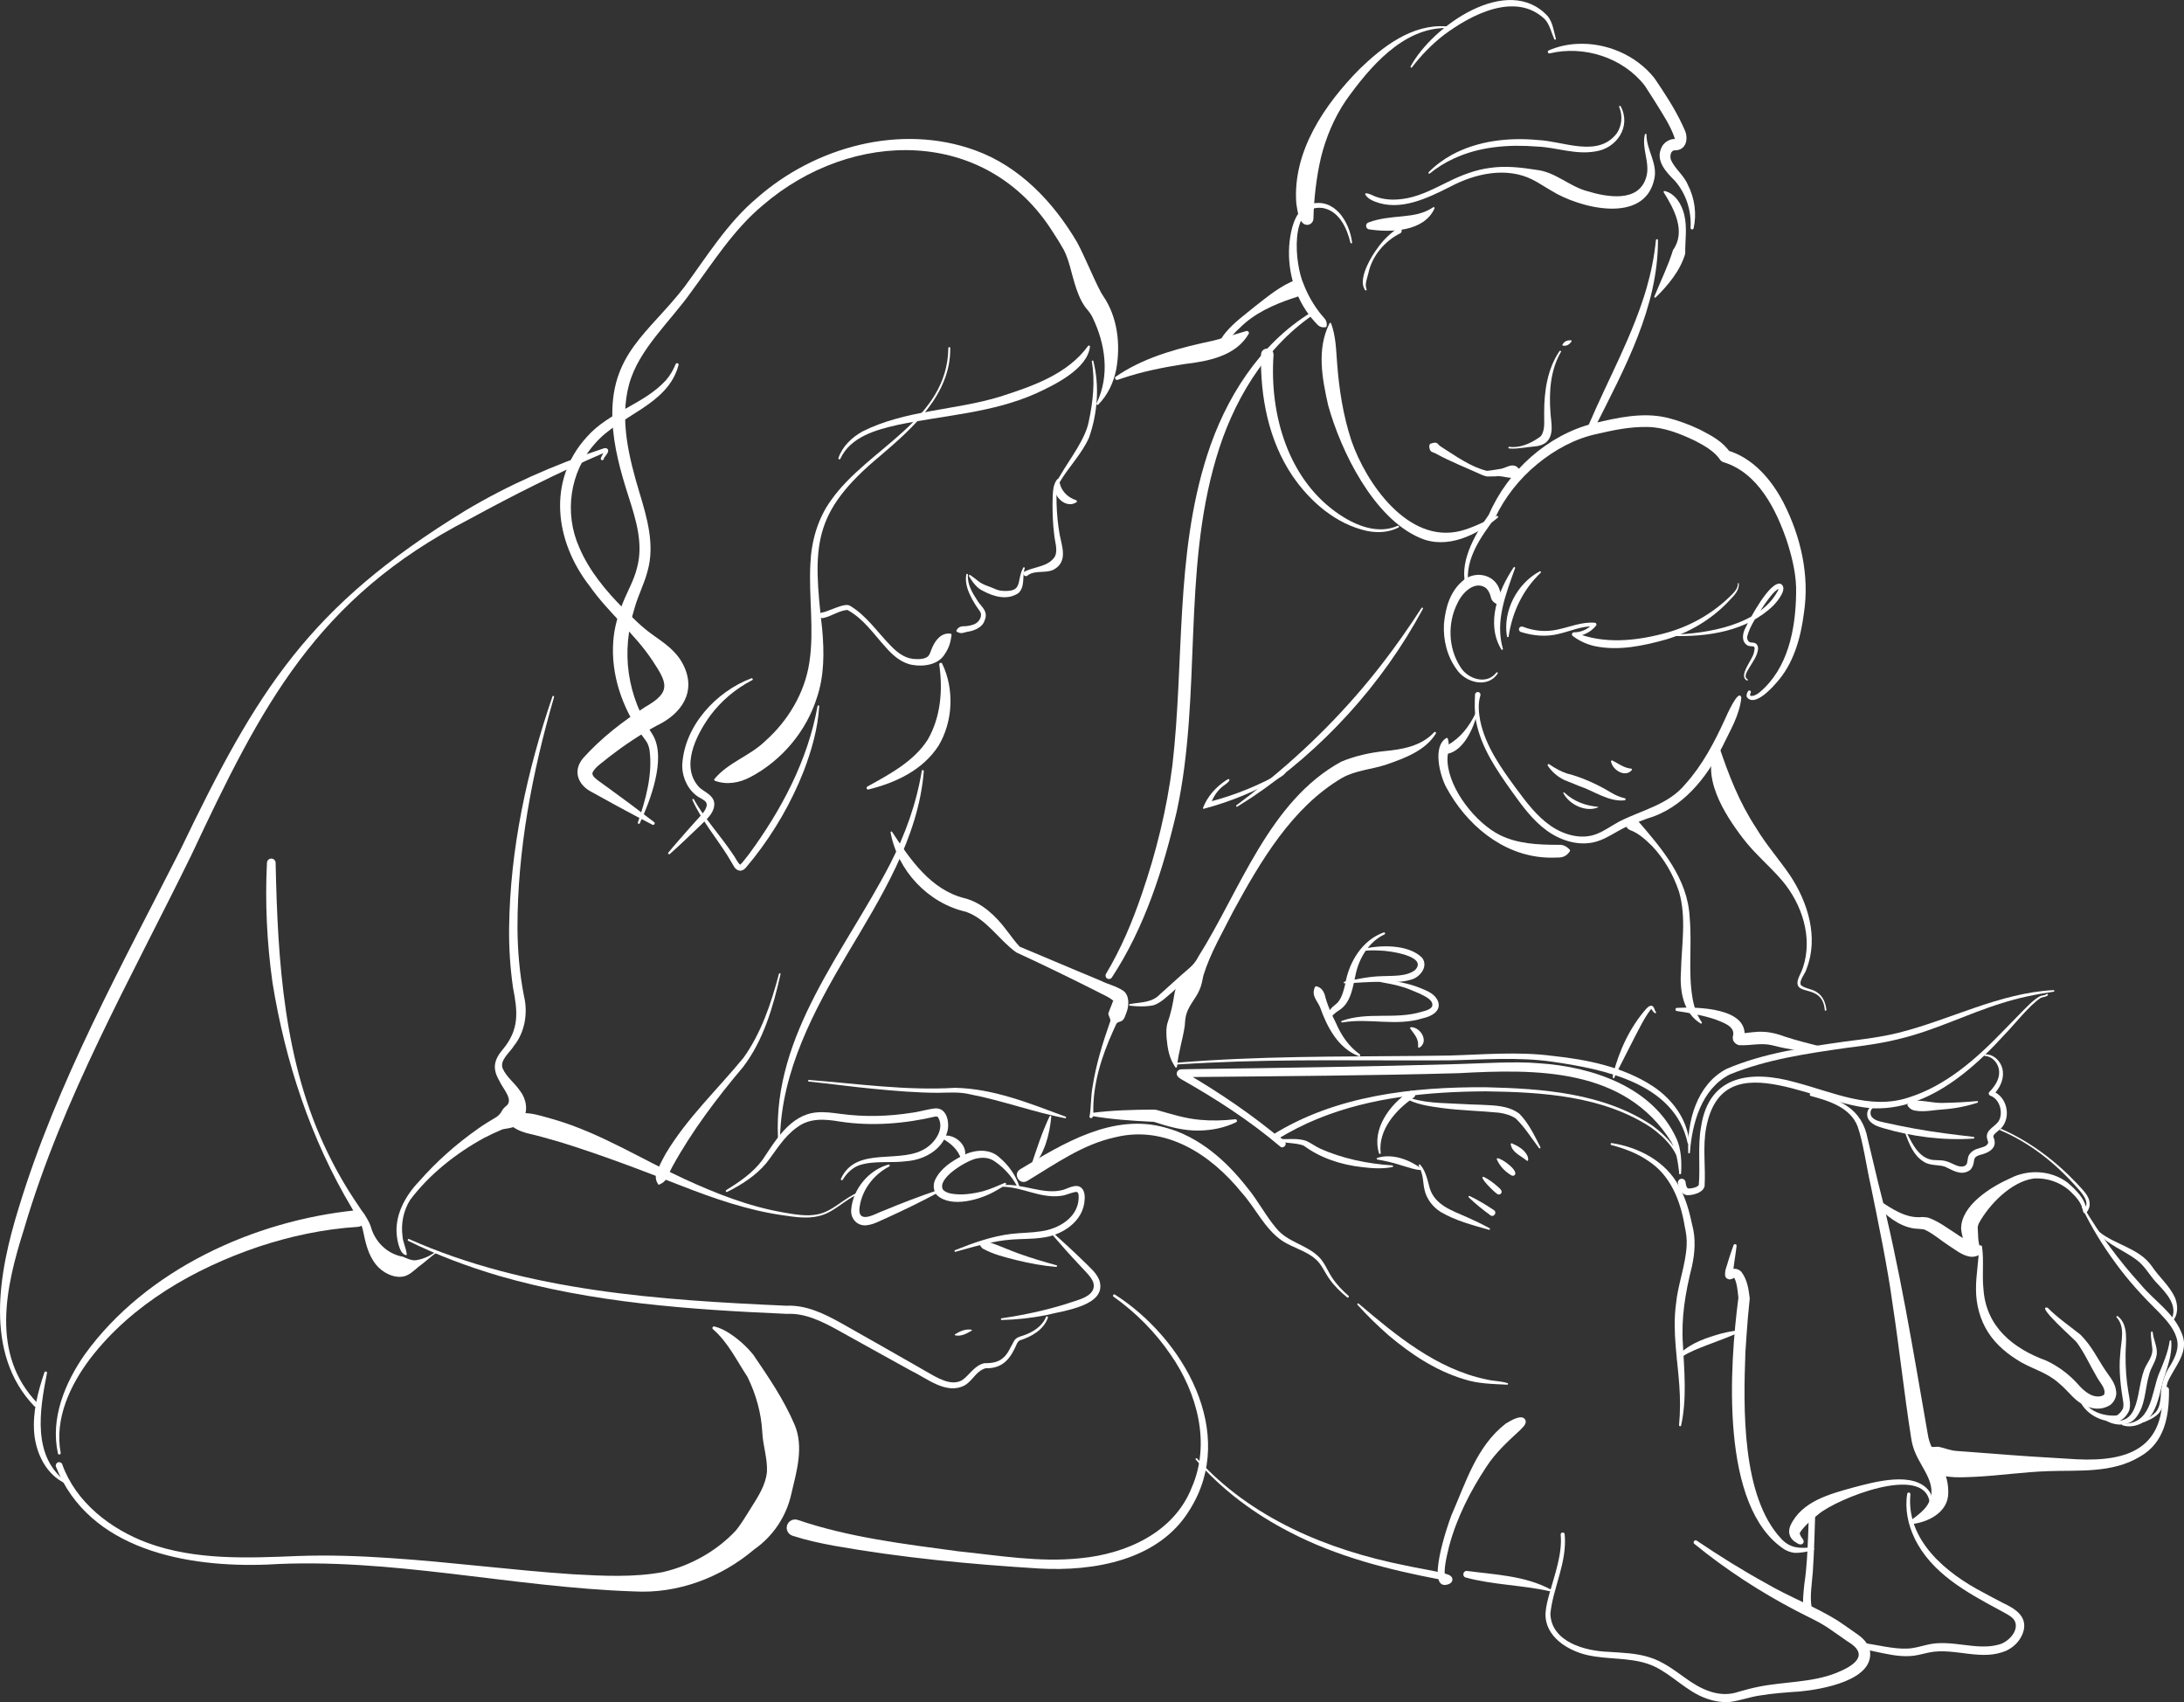 <?xml version="1.0" encoding="UTF-8"?>
<svg id="_レイヤー_2" data-name="レイヤー 2" xmlns="http://www.w3.org/2000/svg" viewBox="0 0 523.75 408.14">
  <rect x="0" y="0" width="523.75" height="408.14" fill="#333333" stroke="none"/>
  <defs>
    <style>
      .cls-1 {
        fill: #fff;
      }
    </style>
  </defs>
  <g id="_レイヤー_4" data-name="レイヤー 4">
    <g>
      <path class="cls-1" d="m261.39,83.11c-.59,5.35-8.45,9.16-12.84,11.18-10.51,4.74-22.2,5.27-33.26,7.59-5.23,1.18-11.32,2.85-13.76,8.11-.06.13-.2.18-.33.13-.12-.05-.17-.19-.13-.31.95-2.79,3.25-4.96,5.77-6.36,10.28-5.17,22.16-5.02,32.98-8.34,7.72-2.48,16.15-5.34,21.1-12.14.12-.23.51-.11.47.15h0Z"/>
      <path class="cls-1" d="m262.95,96.74c3.29-6.77,2.1-14.37-.97-20.68-.48-1-1.1-1.64-1.74-2.45-1.26-1.76-1.99-3.87-2.56-5.76-.82-2.68-1.29-5.39-2.53-7.87-.82-1.45-1.69-2.88-2.61-4.26-15.95-25.36-48.28-24.85-69.59-6.52-7.01,5.83-11.86,13.59-17.25,20.87-5.06,7.15-12.54,13.69-14.84,22.1-2.31,8.46,0,17.71,2.52,26.05,1.78,5.89,3.68,12.4,1.94,18.62-.76,3.03-2.23,5.77-3.07,8.72-3.42,10.9-1.91,21.23,4.36,30.77,3.2,5.62-.69,15.71-3.19,21.08-.06.12-.21.17-.33.11-.11-.06-.16-.19-.12-.31,1.9-5.53,3.6-11.61,2.78-17.46-.14-.67-.35-1.31-.65-1.82l-.26-.38c-.13-.19-.87-1.18-1.03-1.42-4.59-6.44-7.34-14.38-6.74-22.37.22-3.22,1.13-6.33,2.31-9.25,1.13-2.82,2.67-5.41,3.38-8.34,1.58-5.78-.25-11.55-2.04-17.15-1.88-5.87-3.59-11.94-3.85-18.19-.67-15.97,8.65-20.92,17.23-31.99,5.43-7.37,10.31-15.38,17.41-21.35,13.94-12.3,34.5-17.94,52.34-11.45,10.69,3.85,18.84,12.49,24.48,22.1,1.98,3.74,3.79,8.37,5.62,11.82.23.39.38.7.62,1.03,3.47,5.08,4.18,11.66,3.12,17.57-.63,3.18-2.09,6.24-4.32,8.46-.19.21-.53-.06-.4-.29h0Z"/>
      <path class="cls-1" d="m227.88,83.47c.13,11.11-9.01,19.19-16.79,25.83-16.46,13.66-16.18,21.59-13.91,41.64.48,5.42.51,11.09-1.28,16.36-2.55,8.07-8.45,15.09-15.96,19.03-2.6,1.38-5.59,1.94-8.49.89-.18-.07-.24-.31-.11-.45,3.34-4,8.47-5.48,12.16-9.07,5.49-4.88,9.53-11.6,10.61-18.97,1.17-7.77-.2-15.73.23-23.58.23-5.37,1.77-10.84,4.97-15.22,8.79-12.52,27.91-19.15,28.11-36.46,0-.13.09-.24.22-.24.13,0,.24.1.24.23h0Z"/>
      <path class="cls-1" d="m225.95,159.14c2.94,6.07,2.61,13.87-.89,19.69-3.79,5.86-10.33,8.88-16.79,10.47-.41.1-.64-.5-.26-.7,5.39-2.98,11.25-6.1,14.53-11.34,3.07-5.41,3.58-11.75,2.71-17.9-.08-.41.54-.61.71-.23h0Z"/>
      <path class="cls-1" d="m245.75,136.29c-.65,1.74.15,4.35-1.5,5.91-2.65,1.8-5.88.9-8.49-.5-1.55-.7-2.53-2.16-3.39-3.54-.06-.1-.03-.22.07-.28.07-.04.16-.04.22,0,.66.44,1.28.94,1.88,1.41,1.2.99,2.6,1.26,3.99,1.89.67.33,1.27.44,1.99.5,4.9.28,3.16-2.3,4.86-5.57.11-.21.45-.05.36.17h0Z"/>
      <path class="cls-1" d="m262.2,86.57c1.51,6,1.01,12.55-1.04,18.36-1.78,4-4.93,7.07-7.1,10.8-.1.23-.54.88-.56,1.11-.21,1.3-.14,2.67-.12,4.02.08,2.42.31,4.85.72,7.22.56,2.96,2.06,6.55-1.38,8.49-1.97,1.01-4.61.04-6.33,1.45-.69.52-1.42-.61-.62-1.01,2.51-1.2,5.78-1.12,7.27-3.68.64-1.56-.05-3.33-.22-5.05-.32-2.47-.41-4.94-.41-7.4.03-1.39,0-2.81.29-4.22.38-1.06,1.17-1.89,1.69-2.88,2.11-3.63,5.94-8.54,6.71-12.72,1-4.67,1.56-9.64.73-14.38-.02-.11.04-.21.15-.24.1-.02.2.04.23.13h0Z"/>
      <path class="cls-1" d="m228.2,152.25c-.3,2.01-.6,3.02-1.61,4.55-1.51,2.6-5.05,3.11-7.78,2.63-2.62-.43-4.77-2.34-6.39-4.22-2.9-3.17-5.28-6.77-9.03-8.86,0,0-.13-.07-.13-.07-.04-.02-.01,0-.03-.01-.03,0-.08-.01-.15-.01-2.03.21-3.73,1.57-5.78,1.95-.87.11-1.06-1.24-.17-1.35.26-.01.67-.13,1.08-.28,1.16-.42,2.3-.92,3.5-1.28.63-.17,1.59-.44,2.24.02,3.77,2.28,6.35,6.08,9.29,9.13,1.63,1.74,3.41,3.29,5.78,3.55,1.22.09,3.21.17,3.84-1.04.28-.49.43-1.14.77-1.85.77-1.69,2.15-3.44,4.32-3.17.16.02.26.17.23.32h0Z"/>
      <path class="cls-1" d="m232.12,137.8c-.2,2.33,1.11,4.43,2.34,6.32.6,1,1.82,1.86,1.94,3.22.04.49-.09.95-.26,1.4-.56,1.79-2.63,2.55-4.28,2.77-.77.19-1.4.54-2.33,0-.14-.06-.23-.22-.15-.37.56-1.06,1.49-.98,2.28-1,.75-.09,1.47-.23,2.08-.51,1.08-.48,2-1.98,1.25-3.06-.87-1.18-1.82-2.65-2.44-4.08-.67-1.45-1.13-3.12-.82-4.74.04-.24.42-.19.39.06h0Z"/>
      <path class="cls-1" d="m166.38,191.65c2.59,4.63,6.22,8.51,9.23,12.96.62.78,1.22,2.18,1.89,2.74.55-.46,1.5-1.8,2.09-2.51,7.77-10.55,14.15-22.55,16.47-35.55.02-.11.12-.18.23-.17.1.02.17.11.17.21-.33,5.36-1.82,10.58-3.72,15.57-2.94,7.48-7.01,14.51-11.98,20.84-.64.81-1.26,1.56-1.93,2.35-.32.37-.86.75-1.44.67-.71-.09-1.06-.54-1.29-.85-.58-.92-.97-1.72-1.54-2.6-2.8-4.47-6.32-8.62-8.51-13.48-.1-.22.23-.4.35-.18h0Z"/>
      <path class="cls-1" d="m221.54,184.92c-1.26,15.98-10.36,30.42-18.38,43.88-7.99,13.52-15.72,27.98-16.1,44.01,0,.14-.12.25-.25.24-.13,0-.23-.11-.24-.23-1.21-24.79,16.1-44.8,26.87-65.61,3.61-7.02,6.33-14.51,7.61-22.35.02-.14.15-.23.28-.2.13.02.22.14.21.27h0Z"/>
      <path class="cls-1" d="m8.26,337.22c-12.24-12.71-8.51-32.27-3.8-47.5,9.17-30.19,24.64-58.02,38.79-85.93,18.54-38.58,30.79-58.35,68.27-81.31,10.31-6.17,21.39-11.03,32.79-14.81,0,0-.04.02-.04.02.14-.06.28-.11.44-.16.18-.03.3-.13.72-.04.11.04.27.14.34.28.23.41-.06.81-.24,1.12-.25.38-.58.76-.82,1.14,0-.06,0-.13-.05-.19-.11-.13-.18-.12-.25-.12,0,0-.02,0-.03,0,.16-.06.34.03.4.19.06.16-.03.34-.19.4-.16.06-.46.04-.52-.24,0,0,0-.05,0-.05,0-.04,0-.07,0-.11l.03-.1c.22-.57.62-1.1.8-1.66.01-.04.02-.09,0-.05,0,0,0,.06.04.14.04.08.13.14.18.16.14.03-.01.03-.09.08-.1.04-.21.1-.32.16-10.98,4.74-21.63,10.1-32.08,15.8-36.87,18.98-49.95,44.86-66.77,80.65-14.45,29.51-30.85,58.1-40.12,89.68-4.41,13.88-8.05,30.02,3.25,41.69.21.2.21.53,0,.74-.2.21-.53.21-.74,0h0Z"/>
      <path class="cls-1" d="m11.27,329.22c-1.77,8.95-3.65,20.17,4.81,26.22.2.12.02.45-.19.35-4.73-2.01-7.29-7.3-7.69-12.22-.41-4.98.89-9.86,2.45-14.5.12-.36.7-.23.62.16h0Z"/>
      <path class="cls-1" d="m132.87,167.14c-5.23,17.99-8.81,36.69-8.77,55.46.04,5.43.51,10.88,1.55,16.2.99,4.05.25,8.65-2.38,11.94-1.08,1.73-3.44,3.43-2.74,5.42.96,2.16,2.75,3.32,4.23,5.47,1.34,1.69,2.05,4.73.6,6.7-.67,1.05-1.58,1.77-2.58,2.02-1.1.32-1.88.25-2.6.58-1.41.61-2.8,1.24-4.16,1.96-6.66,3.65-13.05,8.69-17.66,14.82-1.61,2.56-2.23,5.67-1.84,8.65.09,1.47.84,2.85,1.01,4.26,0,0,.01.19.01.19,0,.08-.06.16-.14.16-.62-.13-.91-.53-1.16-.88-.62-1.09-.89-2.35-1.05-3.57-.67-4.96,1.97-9.75,5.24-13.17,4.2-4.79,8.98-9.05,14.22-12.72,1.31-.93,2.69-1.78,4.08-2.6.69-.35,1.34-1.06,1.58-1.58.32-.59.64-.89.9-1.12,2.24-1.47-.64-4.26-1.49-6.23-1.69-2.89-1.27-4.96.83-7.44,4.03-4.82,3.62-9.04,2.48-14.82-.68-4.72-.99-9.5-.94-14.26.21-18.94,4.3-37.75,10.4-55.6.04-.1.15-.16.25-.12.1.04.16.15.12.25h0Z"/>
      <path class="cls-1" d="m104.77,300.29c-1.51,1.03-2.84,2.33-4.35,3.42-1.1.89-2.27,2.13-3.79,2.39-2.37.39-4.95-1.04-6.36-2.75-2.03-2.45-2.62-5.44-3.24-8.38-.37-1.91-1.76-3.56-2.66-5.31-9.87-16.54-15.95-35.05-19.02-54.03-1.34-9.53-1.81-19.18-1.33-28.77.03-.57.52-1.01,1.09-.99.55.03.98.48.99,1.02.5,23.61,1.95,48.02,12.51,69.57,2.08,4.28,4.45,8.4,7.14,12.33,1.07,1.73,2.46,3.27,3.15,5.26,1.03,3.83,4.09,6.68,7.74,7.29.86.38,2.09.99,3.15.83,1.75-.26,3.42-1.06,4.84-2.11.13-.12.31.13.15.22h0Z"/>
      <path class="cls-1" d="m13.89,348.5c-1.85-8.4,1.69-16.94,6.45-23.75,14.69-20.32,40.59-32.12,65.15-34.56,1.1-.09,2.07.73,2.16,1.83.09,1.12-.75,2.1-1.87,2.16-8.07.5-16.11,2.22-23.85,4.78-15.35,5.22-30.24,13.74-40.26,26.75-4.85,6.41-8.64,14.46-7.12,22.66.03.18-.08.35-.27.39-.18.03-.35-.08-.39-.26h0Z"/>
      <path class="cls-1" d="m98.09,297.1c28.27,12.59,60.36,14.64,90.51,15.99,4.76-.22,9.12,1.94,13.11,4.16,3.86,2.18,13.77,7.78,17.49,9.93,0,0,2.9,1.67,2.9,1.67,2.51,1.42,5.93,3.64,8.61,2.1,1.74-1.16,3.03-3.64,5.41-4.09,1.6.03,3.24-.19,4.42-1.25,1.19-.97,1.73-2.49,2.61-4.01.45-.88,1.38-1.11,2.3-1.39,2.24-.77,4.47-2.15,5.39-4.42.05-.13.2-.19.32-.14.12.05.18.19.14.32-1.03,2.92-3.96,4.55-6.74,5.43-.23.07-.44.37-.64.67-1.51,3.54-3.29,6.15-7.66,6.01,0,0,.17-.02.17-.02-.95.25-1.74.84-2.46,1.62-.73.76-1.42,1.74-2.52,2.44-4.43,2.48-9.19-1.66-13.05-3.5-3.72-2.03-13.74-7.61-17.57-9.74-3.74-2.05-7.79-4.06-12.09-3.84-23.22-1.02-46.69-2.62-69.13-9.13-7.44-2.21-14.75-4.92-21.69-8.37-.12-.06-.17-.21-.11-.33.06-.12.2-.17.32-.12h0Z"/>
      <path class="cls-1" d="m240.2,316.1c5.24-.77,10.4-1.86,15.44-3.43,2.46-.93,7.5-1.69,6.54-5.18-.5-1.36-1.89-2.6-3.07-3.9-2.42-2.57-4.78-5.21-7.09-7.91-.08-.08-.07-.22.01-.29.08-.07.19-.06.26,0,2.65,2.35,5.26,4.77,7.8,7.25,1.32,1.34,2.78,2.46,3.54,4.32,2.03,6.2-8.74,7.32-12.79,8.39-3.51.68-7.06,1.09-10.62,1.16-.24,0-.28-.36-.03-.4h0Z"/>
      <path class="cls-1" d="m235.06,297.86c1.1-.54,1.78-.13,2.53.12,2.25.77,4.4,1.77,6.64,2.57,3,1.09,6.05,1.98,9.13,2.84.11.03.17.14.14.24-.03.09-.12.15-.21.15-3.22-.26-6.4-.86-9.54-1.63-2.74-.69-5.55-1.37-8.04-2.74-.33-.25-.63-.6-.81-1.18-.04-.14.03-.3.16-.36h0Z"/>
      <path class="cls-1" d="m174.17,285.35c3.21-1.97,6.39-4.15,8.65-7.18,3.05-4.53,6.63-10.84,12.94-11.43,2.07-.2,4.05.12,5.93.36,5.61.75,11.31.61,16.89-.27,1.95-.23,3.92-.9,5.79-1.07,2.86-.09,3.45,3.75,2.73,5.86-1.27,4.2-5.58,6.47-9.6,6.8-3.78.52-7.71-.19-11.32.94-1.73.58-3.1,1.91-4.08,3.52-.07.12-.22.15-.34.08-.11-.07-.15-.21-.09-.33,3.75-8.13,14.55-3.18,20.63-7.5,2.25-1.56,4.2-4.71,2.65-7.24-.13-.13-.24-.18-.57-.18-7.4,1.74-15.36,2.39-22.94,1.22-3.67-.62-7.31-.92-10.38,1.45-3.08,2.17-5,5.59-7.31,8.54-2.56,3.04-5.93,5.15-9.34,6.87-.12.06-.27.01-.33-.11-.06-.12-.02-.26.09-.32h0Z"/>
      <path class="cls-1" d="m121.37,268.18c3.68-2.51,7.83-.72,11.64.29,10.97,3.23,20.75,9.43,30.97,14.16,7.61,3.5,15.53,6.65,23.81,8.08,2.61.45,5.67,1.03,8.28.46,3.7-.7,6.25-3.89,9.82-5.29.1-.04.22,0,.26.11.04.1,0,.22-.11.26-3.51,1.34-6.06,4.6-9.87,5.38-2.72.65-5.78.15-8.49-.24-8.42-1.2-16.52-4.03-24.41-7.11-9.63-3.77-19.17-7.41-28.98-10.44-2.63-.76-5.26-1.53-7.93-2.12-1.75-.53-3.44-1.14-5.06-3.15-.1-.12-.08-.31.05-.39h0Z"/>
      <path class="cls-1" d="m225.9,272.43c3-.94,6.94,2.67,5.12,5.7-.12.18-.42.14-.48-.07-.77-2.46-2.52-3.92-4.71-5.15-.2-.11-.15-.43.07-.49h0Z"/>
      <path class="cls-1" d="m243.96,284.55c-1.23-2.38-3.09-4.45-5.27-5.97-1.43-1.06-2.98-1.13-4.62-.77-2.28.51-9.5,4.72-7.92,7.47.36.4,1.07.76,1.88.91,2.55.47,5.28.07,7.8-.58,1.7-.49,3.41-1.25,5.1-1.97.13-.06.27,0,.33.13.05.11,0,.24-.09.31-.77.53-1.57,1.01-2.39,1.46-3.56,2.08-10.66,4.23-14.11,1.01-.87-.97-.94-2.52-.43-3.62,1.34-2.81,4.01-4.5,6.63-5.85,2.63-1.38,6.28-1.8,8.67.34,2.21,1.82,3.97,4.23,4.88,6.94.09.28-.33.45-.46.18h0Z"/>
      <path class="cls-1" d="m225.27,285.79c-4.11,2.24-8.3,4.27-12.55,6.21-1.41.59-3.02,1.53-4.6,1.75-2.34.46-4.21-1.4-3.99-3.72.4-4.95,4.24-9.51,8.94-10.79.13-.04.27.04.31.17.03.12-.03.24-.13.29-3.96,2.06-6.83,6.01-7.17,10.38-.03,3.48,4.21.73,5.88.19,4.32-1.79,8.67-3.47,13.11-4.95.27-.1.47.32.2.45h0Z"/>
      <path class="cls-1" d="m240.45,284.17c4.9-.47,9.79,2.45,14.55,1.12.87-.27,1.57-.7,2.58-.87,2.02-.35,2.67,1.41,2.54,3.1-.2,5.39-5.49,8.76-10.34,9.27-2.41.33-4.77.26-7.05.42-4.63.32-9.12,1.72-13.59,2.94-.11.03-.22-.03-.24-.14-.03-.1.03-.2.12-.24,4.38-1.76,8.86-3.36,13.59-3.92,2.38-.27,4.72-.25,6.96-.6,4.21-.54,8.83-3.22,9.1-7.79-.01-.67.15-1.88-.86-1.64-.98.18-2.24.79-3.36.92-4.93.68-9.18-2.11-13.96-2.18-.24,0-.26-.38-.01-.4h0Z"/>
      <path class="cls-1" d="m14.94,351.16c3.27,9.11,11.6,15.51,20.48,18.81,11.47,4.19,23.97,3.62,36.01,3.13,7.38-.27,14.77-.01,22.13.49,14.68.97,29.23,2.92,43.87,3.89,7.18.4,14.49.78,21.52-.52,6.61-1.52,12.93-5.03,17.52-9.98,1.43-1.74,2.5-3.66,3.64-5.43,1.67-2.67,3.5-5.41,3.81-8.62.17-3.22-.95-6.19-1.11-9.42-.23-4.63-1.51-9.21-3.57-13.38-2.57-3.89-4.65-8.28-8.24-11.39-.18-.13-.21-.38-.07-.55.09-.12.25-.16.38-.13,1.28.31,2.48.9,3.57,1.61,2.17,1.4,4.13,3.16,5.75,5.15,3.66,5.4,7.21,10.5,9.91,16.77,2.27,5.27.51,11.2-.74,16.48-1.17,5.47-4.39,10.29-8.97,13.48-7.99,6.77-18.36,10.64-28.82,10.04-29.5-.99-58.34-8.21-87.86-6.44-19.13.76-42.79-3.42-50.73-23.45-.16-.42.06-.89.48-1.05.43-.16.9.06,1.05.49h0Z"/>
      <path class="cls-1" d="m191.41,364.48c12.28,4.17,25.47,5.75,38.31,7.48,9.73,1,19.53,2.72,29.29,1.68,10.98-1.02,22.49-6.11,26.77-16.93,4.64-10.56,1.33-22.74-5.06-31.91-3.67-5.38-8.34-10.09-13.68-13.88-.32-.19.01-.73.34-.5,16.36,10.44,29.54,33.18,17.92,51.61-7.39,12.17-23.01,14.8-36.1,14.07-16.54-1.02-32.97-2.58-49.3-5.48-3.28-.61-6.54-1.31-9.85-2.38-1.05-.34-1.63-1.47-1.29-2.52.35-1.09,1.57-1.67,2.64-1.24h0Z"/>
      <path class="cls-1" d="m417.6,167.24c-.43,4.31-2.72,7.95-4.54,11.77-3.88,7.62-9.59,14.84-18.15,17.31-1.97.72-3.9,1.4-5.69,2.31-1.78.9-3.53,2.14-5.64,2.92-4.26,1.6-9.01.21-12.55-2.33-3.54-2.55-6.04-6.07-8.46-9.44-3.62-5.08-7.37-10.51-8.58-16.79-.42-2.11-.35-4.26-.26-6.43.01-.36.32-.64.68-.63.43.01.73.45.6.85-.61,1.95-.4,4.04-.04,6.02,1.27,6.1,4.95,11.27,8.6,16.24,2.47,3.33,4.98,6.68,8.3,8.97,3.18,2.2,7.43,3.42,11.1,1.93,1.81-.71,3.47-1.94,5.38-2.97,5.52-2.79,11.77-4.01,15.83-8.97,4.1-4.55,7-10.08,9.53-15.64.34-.77,3.25-7.39,3.87-5.13h0Z"/>
      <path class="cls-1" d="m354.22,171.21c-.86,3.38-3.17,8.66-6.96,9.51-.31-.02-1.2-.22-1.12-.75.26-.86.62-1.1,1.02-1.32,3.04-1.67,5.15-4.43,6.68-7.57.1-.21.43-.09.37.13h0Z"/>
      <path class="cls-1" d="m358.87,144.81c-1.43-.74-1.24-1.58-1.56-2.3-.26-.72-.64-1.27-1.1-1.62-2.66-1.69-5.6,1.27-6.75,3.86-2.34,4.67-2.15,10.63.69,15.06,1.7,2.98,6.34,4.54,8.68,1.48.14-.22.47,0,.33.22-2.43,3.66-7.8,2.15-9.88-1.07-2.27-3.12-3.22-7.03-3-10.87.37-3.94,1.49-7.97,4.85-10.58,3.04-2.27,7.57-1.1,8.58,2.7.28,1.02.76,2-.45,3.09-.11.1-.27.11-.39.05h0Z"/>
      <path class="cls-1" d="m351.38,139.95c-1.34-5.9,2.85-12.53,5.66-16.54,4.53-10.51,14.1-19.17,25.28-21.94,5.52-1.31,11.53-2.66,17.24-1.36,2.87.68,5.57,1.69,8.2,2.95,2.76,1.45,5.39,2.77,7.26,5.57,0,0-.89-.68-.89-.68,6.26,1.8,10.67,7.04,13.55,12.54,4.17,8.15,6.31,17.42,4.92,26.54-.76,5.96-2.5,12.2-6.64,16.73-1.2,1.41-5.29,5.8-7.04,3.39-.12-.33-.06-.59,0-.81.13-.31.32-.99.79-.73.17.11.23.33.13.5-.13.25-.2.64-.12.7.62.24,1.64-.26,2.25-.8,6.81-5.7,8.62-15.08,8.76-23.56.15-4.31-.88-8.58-2.19-12.68-2.61-7.66-6.97-16.43-15.21-18.94-.39-.11-.69-.36-.89-.68-1.27-1.91-3.84-3.39-5.98-4.48-3.6-1.7-7.39-3.24-11.41-3.29-4.11-.08-8.07.74-12.12,1.68-5.25,1.12-10.12,3.8-14.32,7.26-4.22,3.47-7.7,7.86-10.05,12.8-1.76,2.4-3.53,4.78-4.8,7.41-1.25,2.57-2.05,5.42-1.65,8.28.09.46-.65.59-.73.12h0Z"/>
      <path class="cls-1" d="m363.33,136.23c-2.22,6.31-4.84,12.63-2.92,19.34.07.21-.25.36-.36.16-3.82-6.23-.75-14.16,2.93-19.68.12-.19.44-.04.36.17h0Z"/>
      <path class="cls-1" d="m369.49,137.32c-4.32,4.13-6.84,9.45-7.7,15.3-.03.22-.36.22-.4,0-1.05-6.1,2.45-12.76,7.86-15.62.2-.11.4.17.23.32h0Z"/>
      <path class="cls-1" d="m347.21,177.11c.61,2.13-.25,3.56-.07,5.57.4,6.62,6.8,14.75,12.68,17.61,4.25,2.06,9.03,2.26,13.67,2.28.94-.06,1.87.02,2.94,1.16.1.11.11.27.03.4-.87,1.3-1.89,1.49-2.9,1.49-1.01.03-2.03.06-3.04-.02-10.36-.62-18.94-7.99-23.69-16.82-1.51-2.78-3.35-9.81.01-11.81.14-.09.33,0,.36.16h0Z"/>
      <path class="cls-1" d="m344.35,175.87c-2.5,4.1-7.43,5.9-11.74,7.41-3.68,1.25-7.47,1.38-10.81,3.27-11.91,7.03-19.48,19.89-26.03,31.91-2.54,5.05-5.5,10-7.18,15.44-.24,1.16-.44,2.35-.91,3.39-.83,2.01-2.35,3.48-3.06,5.53-.38,1.01-.42,2.11-.5,3.18-.5,3.3-1.5,6.23-1.86,9.71-.02.15-.15.25-.3.23-1.57-1.9-1.98-4.68-2.2-7.08-.07-1.21-.12-2.44.23-3.6.83-2.33,1.29-4.6,1.67-7.06.21-1.17.74-2.47,1.37-3.44,1.27-1.85,3.35-3.29,4.34-5.36,9.99-15.81,16.99-37.38,34.32-46.79,3.27-1.36,6.83-2.13,10.22-2.5,4.37-.4,8.92-1.18,12.03-4.54.18-.21.57.05.4.3h0Z"/>
      <path class="cls-1" d="m392.7,196.72c5.86,6.79,12.04,13.96,12.5,23.23.6,6.49-.4,13.08.69,19.39.33,1.99,1.01,4,2.22,5.8.12.16-.1.4-.27.28-4.17-2.53-5.04-7.82-4.73-12.32.14-6.51,1.37-13.05-.47-19.31-1.36-4.05-3.56-7.9-6.52-11-1.53-1.48-3.14-2.98-5.17-3.74-.8-.27-1.23-1.14-.96-1.95.37-1.18,2.03-1.39,2.72-.39h0Z"/>
      <path class="cls-1" d="m305.83,272.91c2.32.59,4.72-.25,7.41.65,1.29.59,2.16,1.29,3.24,1.8,5.35,2.44,11.51,3.69,17.38,4.08.24-.04.32.35.07.39-2.49.5-4.98.31-7.43,0-4.84-.53-9.88-2.17-13.78-5.08-1.94-.87-4.67-.43-7.02-1.46-.22-.09-.1-.45.14-.37h0Z"/>
      <path class="cls-1" d="m338.99,263.21c-4.28,2.93-8.52,7.72-7.89,13.25.07.23-.29.35-.38.12-1.84-5.85,2.58-11.78,7.28-14.87.98-.66,1.98.84.98,1.49h0Z"/>
      <path class="cls-1" d="m366.09,278.27c-1.38-1.19-3.48-1.87-3.8-3.92,0-.15.16-.27.3-.19,1.3.58,2.56,1.24,3.4,2.46.28.42.55.96.48,1.54-.02.19-.26.25-.38.11h0Z"/>
      <path class="cls-1" d="m336.94,262.83c4.23,1.76,9,1.61,13.51,1.88,2.79.2,6.54.13,9.31.54,1.6.26,3.19.73,4.63,1.82,2.25,2.33,3.58,5.17,5.02,8.01.1.21-.2.4-.34.2-1.8-2.36-3.46-5.07-5.59-7.1-1.06-.73-2.53-1.17-3.96-1.37-4.54-.46-9.23-.52-13.78-1.14-3.08-.42-6.29-.84-9-2.5-.2-.13-.02-.46.2-.34h0Z"/>
      <path class="cls-1" d="m330.28,277.64c3.66-1.13,7.62.41,10.58,2.54.78,1.18-5.02-.87-5.4-.94-1.68-.52-3.33-.9-5.14-1.2-.21-.02-.23-.33-.04-.4h0Z"/>
      <path class="cls-1" d="m340.56,279.25c1.39,1.53,1.8,3.85,2.33,5.72,1.25,3.96,5.28,5.29,8.81,6.84,1.87.83,3.72,1.71,5.52,2.7.2.1.08.43-.15.37-4.03-1.16-7.93-2.14-11.62-4.3-1.84-1.18-3.34-3.08-3.82-5.25-.26-1.07-.29-2.09-.47-3.05-.17-.96-.48-1.89-.93-2.8-.1-.2.19-.4.33-.22h0Z"/>
      <path class="cls-1" d="m357.42,291.4c-1.82-1.32-3.57-2.73-5.2-4.3-.08-.08-.08-.21,0-.28.06-.06.15-.08.23-.04,2.03.98,3.96,2.14,5.83,3.4.8.56-.05,1.79-.86,1.23h0Z"/>
      <path class="cls-1" d="m359.07,286.29c-.45-.18-4.63-4.18-3.31-4.12,1.21.56,2.26,1.36,3.26,2.22.46.47,1.57,1.15.87,1.86-.24.21-.58.22-.82.05h0Z"/>
      <path class="cls-1" d="m362.51,281.86c-1.56-.91-2.79-2.16-3.55-3.85-.05-.11,0-.24.12-.29,1-.06,5.43,3.16,4.06,4.11-.2.12-.44.13-.63.02h0Z"/>
      <path class="cls-1" d="m397.6,57.59c.03,16.14-8.05,30.81-15.1,44.86-.47.89-1.87.25-1.46-.7,4.65-10.86,10.48-21.26,13.82-32.63,1.08-3.77,1.86-7.62,2.25-11.55.02-.29.5-.29.5.02h0Z"/>
      <path class="cls-1" d="m317.87,78.46c-.78.12-1.3-.1-1.72-.41-1.1-1.09-2.1-2.29-2.95-3.58-3.42-5.14-4.74-11.61-3.79-17.67.47-2.92,1.55-6.69,4.74-7.83,5.86-1.72,9.46,4.17,10.1,9.16.05.25-.33.32-.39.08-.85-3.56-2.76-7.68-6.69-8.34-8.12-1.06-6.66,13.62-4.54,18.28,1.01,2.64,2.45,5.09,4.21,7.28.67.81,1.49,1.39,1.31,2.73,0,.15-.12.27-.27.29h0Z"/>
      <path class="cls-1" d="m359.18,124.14c-5.01,4.13-12.14,7.7-18.67,4.83-11.09-4.73-18.93-20.7-22.01-31.82-1.43-6.39-2.78-13.43.32-19.6.07-.13.23-.18.36-.11,1.21,3.23,1.22,6.54,1.48,9.68.47,6.25,1.44,12.49,3.4,18.47,3.54,10.29,13.59,24.79,26.09,21.74,2.98-.75,5.83-2.26,8.77-3.61.25-.14.5.26.26.42h0Z"/>
      <path class="cls-1" d="m396.73,71.1c1.56-3.81,3.29-7.31,4.49-11.16,3.14-4.4.29-9.8-2.24-13.82-.1-.15.05-.37.23-.32,2.58.62,4.1,3.24,4.68,5.64.78,3.12.19,6.25.25,9.39-1.21,4.1-4.1,7.55-7.09,10.49-.15.15-.41-.03-.33-.22h0Z"/>
      <path class="cls-1" d="m405.42,54.63c.24-4.16-1.1-8.24-3.78-11.3-1.97-1.96-4.68-4.73-3.23-7.86.42-1.16,1.86-2.15,3.1-2.14.43-.05.23-.08.15.03-.07.12,0,.01-.05-.23-1-3.02-2.86-5.73-4.52-8.45-.79-1.29-2.11-3.28-2.69-4.19-5.23-6.69-14.53-9.66-22.76-7.69-.42.12-.65-.55-.24-.71,2.08-.91,4.36-1.43,6.66-1.56,7.04-.41,14.29,2.65,18.7,8.22,2.41,3.55,4.85,7.24,6.7,11.2.14.31.42.93.56,1.24.93,2.03.39,4.8-2.27,4.86-1.1-.07-1.29,1.26-1.1,2.09.82,2.21,3.11,3.77,4.11,6.15,1.65,3.24,2.17,7,1.39,10.44-.1.43-.77.34-.74-.11h0Z"/>
      <path class="cls-1" d="m338.28,15.93c5.22-9.69,23.38-22.5,32.94-11.99,1.19,1.57,1.38,3.52,1.9,5.34.03.11-.04.21-.15.24-.1.02-.19-.03-.23-.12-.73-1.61-1.09-3.52-2.3-4.82-7.03-6.65-17.63-1.07-24.16,3.79-2.87,2.22-5.44,4.85-7.67,7.77-.13.19-.46-.01-.33-.22h0Z"/>
      <path class="cls-1" d="m346.79,6.72c-10.43-.04-18.43,9.52-24,17.33-2.87,4.22-4.84,8.97-6.02,13.77-1.08,4.63-1.69,9.98-1.79,14.56,0,.85-.68,1.54-1.53,1.54-2.04-.07-2.34-3.76-2.58-5.12-.94-12.49,6.8-23.76,15.14-32.22,5.56-5.39,12.63-10.87,20.8-10.26.11,0,.19.11.18.21,0,.1-.1.18-.21.18h0Z"/>
      <path class="cls-1" d="m394.85,32.29c-.03,3.64,2.73,6.87,1.87,10.64-2.33,11.01-18.03,6.98-24.76,2.75-1.51-.85-2.83-1.78-4.35-2.56-6.28-3.21-13.85-1.53-19.82,1.65-5.41,2.71-11.97,6-18.15,3.54-.86-.35-1.73-.81-2.22-1.67-.06-.1-.02-.23.08-.29.96.01,1.75.6,2.57.86,2.4.85,5.01.79,7.5.29,3.36-.67,6.48-2.34,9.66-3.89,3.2-1.59,6.64-2.94,10.23-3.37,3.66-.52,7.28-.09,10.94.48,4.56.49,7.88,3.9,12.09,5.07,4.77,1.47,12.5,2.91,14.29-3.29,1.03-3.37-1.15-6.79-.32-10.26.03-.23.41-.19.39.05h0Z"/>
      <path class="cls-1" d="m344.03,49.94c-2.5,5.64-10.49,5.85-15.74,5.05-.46-.09-.76-.55-.67-1.01.06-.3.27-.53.53-.63,2.62-1,5.47-1.22,8.16-1.48,2.68-.28,5.08-.61,7.4-2.18.16-.11.38.06.31.24h0Z"/>
      <path class="cls-1" d="m335.76,55.96c-3.68,1.84-6.72,5.4-7.59,9.49-.27,1.25-.97,2.67-.45,3.9.12.19-.17.4-.32.24-2.18-2.9,2.29-9.6,4.35-11.87.99-1.08,2.1-2.06,3.32-2.92.31-.22.73-.15.95.16.25.34.12.83-.26,1.01h0Z"/>
      <path class="cls-1" d="m388.66,25.49c2.6,4.85-.96,10.13-6.14,10.83-4.75.82-9.24-.98-13.9-1.18-6.75-.53-13.76-.02-19.96,2.87-2.07.93-4,2.15-5.79,3.59-.08.07-.21.06-.28-.03-.06-.08-.06-.19.01-.27,1.63-1.67,3.55-3.06,5.6-4.2,6.23-3.36,13.59-4.18,20.55-3.53,6.18.26,14.46,4.35,18.99-1.62,1.2-1.78,1.44-4.24.56-6.29-.12-.22.24-.4.35-.18h0Z"/>
      <path class="cls-1" d="m314.74,75.6c-11.65,8.07-19.17,20.88-23.1,34.3-8.13,27.45-3.43,56.74-9.42,84.56-3.26,13.94-7.68,27.89-15.59,39.93-.26.38-.77.47-1.15.21-.37-.25-.47-.75-.23-1.12,3.6-6.01,6.35-12.55,8.61-19.23,3.44-9.98,5.97-20.33,7.3-30.79,2.86-24.69.62-50.26,8.31-74.25,4.35-13.61,12.51-26.64,24.87-34.25.18-.11.4-.05.51.12.1.17.05.39-.11.5h0Z"/>
      <path class="cls-1" d="m305.41,85.15c-1.01,14.31,3.55,30.2,16.08,38.4,3.94,2.6,9.11,4.57,13.69,2.53.11-.05.24,0,.3.11.05.11,0,.24-.1.29-2.27,1.19-4.98,1.34-7.46.85-7.5-1.61-13.71-7-17.97-13.22-5.73-8.48-7.74-18.98-7.54-29.07.08-2,3.07-1.91,3,.11h0Z"/>
      <path class="cls-1" d="m312.45,70.18c-.13.88-.38.65-1.03.87,0,0-1.34.44-1.34.44-4.67,1.56-9.35,3.65-12.85,7.22-1.58,1.33-2.48,3.06-4.38,4.1-.16.09-.38-.05-.36-.24.09-1.14.74-1.99,1.43-2.83,1.99-2.42,4.57-4.23,6.96-6.21,3.11-2.42,6.25-5.08,10.02-6.47,1.12-.41,1.93,1.52,1.67,2.45,0,0-.12.67-.12.67h0Z"/>
      <path class="cls-1" d="m299.44,80.07c-3.11,5.34-9.75,6.56-15.37,7.22-5.07.79-10.14,1.79-15.01,3.44-.3.1-.75.26-1.05.35-.06-.01-.04.08-.38-.04-.22-.12-.3-.4-.17-.62.12-.22.4-.3.62-.17-.32-.12-.28-.03-.32-.05,0,0-.01,0,0,0l.03-.02c.18-.12.56-.39.75-.51,6.82-4.38,14.81-6.37,22.63-8.04,2.51-.67,4.89-1.44,7.7-2.25.41-.14.8.34.57.71h0Z"/>
      <path class="cls-1" d="m341.23,145.99c-9.72,18.07-24,33.78-41.04,45.22-1.15.75-2.3,1.48-3.46,2.2-.09.06-.22.03-.27-.06-.05-.09-.03-.2.05-.26,1.08-.84,2.17-1.66,3.26-2.48l3.2-2.54c10.58-8.49,20.23-18.21,28.52-28.95,3.33-4.3,6.44-8.76,9.4-13.34.12-.2.47-.02.34.2h0Z"/>
      <path class="cls-1" d="m374.32,84.4c-2.53,4.39-2.87,9.58-2.5,14.53.11,2.25,1,5.29-1.03,7.14-1.47,1.17-3.38.94-5.01,1.24-1.29.14-2.53.36-3.88.22-.29-.05-.19-.47.1-.39,2.39.35,5.03-.8,6.93-2.13.53-.34.63-.43.88-.89.74-1.54.46-3.32.5-5.14-.01-5.1.75-10.5,3.69-14.8.13-.2.47,0,.34.21h0Z"/>
      <path class="cls-1" d="m364.51,113.15c-.97,2.67-3.73.7-5.77,1.07-.28,0-1.58.02-1.83.03-.46.03-.93-.14-1.32-.29-3.83-1.75-7.73-3.25-11.42-5.28-.47-.23-1.06-.27-1.26-.88-.13-.28-.32-1.18.15-1.42.47-.16.79-.24,1.06-.23.59-.04.78.45,1.16.75.19.14.39.27.59.4,3.34,2.12,6.82,4.64,10.69,5.6,1.08-.09,2.42-.33,3.49-.51,1.17-.26,2.43-1.25,3.62-.52.24.16.97.77.84,1.29h0Z"/>
      <path class="cls-1" d="m386.65,182.35c1.59.79,2.72,1.77,4.54,1.96.13.02.21.14.19.27-1.56,2-4.68.08-5.04-1.98-.05-.17.15-.33.31-.25h0Z"/>
      <path class="cls-1" d="m389.64,191.9c-3.84.44-7.47-2.3-11.01-3.46,0,0-3.51-1.42-3.51-1.42-1.6-.78-2.99-1.98-3.94-3.42-.08-.12-.04-.27.07-.35.09-.06.2-.05.28,0,1.34.94,2.73,1.69,4.18,2.2,3.37.81,7.39,2.61,10.57,4.55,1.07.64,2.12,1.13,3.37,1.4.27.05.25.46-.01.5h0Z"/>
      <path class="cls-1" d="m375.11,190.01c2.28,2.12,4.95,3.15,8.03,3.44.07,0,.12.07.11.14-2.94,1.24-6.91-.64-8.34-3.42-.07-.12.1-.25.2-.15h0Z"/>
      <path class="cls-1" d="m400.79,273.8c-11.12-17.84-32.39-17.49-51.05-16.47-20.86.58-41.75.71-62.62.91,0,0-2.4.03-2.4.03l-1.16.02c-.07-.01-.3.04,0-.04.19-.1.36-.23.45-.48.13-.33.02-.69-.13-.84.04.04.2.16.35.26,8.29,4.81,16.41,10.35,23.75,16.55,0,0-.9-.06-.89-.06-.21.09-.39.52-.31.74.04.15.08.18.08.2.02.02-.02-.02-.04-.04-.07-.07-.17-.15-.28-.23-.64-.54-2.07-1.14-1.36-2.23,15.14-9.46,33.66-11.53,51.17-11.42,13.61.33,28.3,1.37,39.93,9.21,3.57,2.64,7.56,6.69,6.81,11.52,0,0-.06-.21-.06-.21-.02-.02-.04-.05-.12-.07-.13-.03-.25.12-.24.16,0,0,0,0,0-.01v-.05s0-.12,0-.12l-.02-.25c-.29-2.35-.68-5.04-1.86-7.06h0Zm1.3-.7c1.1,2.61,1.19,5.28,1.07,8.01,0,0-.01.13-.01.13v.07s-.02.05-.02.05v.03s.01-.03-.04.08c-.02.05-.13.12-.22.1-.17-.03-.22-.14-.19-.28.63-4.59-3.28-8.44-6.72-10.93-11.57-7.62-26.1-8.49-39.6-8.68-13.67.07-27.59,1.38-40.32,6.56-3.36,1.36-6.58,3.03-9.69,4.9,0,0-.09.05-.09.05-.01-.01-.14.13.11-.11.27-.32.14-.66.06-.78.13.16.85.64,1.04.79.36.28.66.46.83.97.21.65-.68,1.38-1.24.9-7.38-6.27-15.43-11.46-23.84-16.22-.19-.13-.36-.23-.62-.46-.08-.09-.14-.11-.29-.38-.02-.04-.07-.14-.1-.3-.02-.11-.03-.31.05-.53.11-.28.34-.48.56-.57.5-.16.47-.08.61-.1l1.25-.03,2.41-.04c20.25-.26,42.24-.6,62.58-1.19,5.69-.15,13.74-.7,19.37-.19,12.72.8,27.4,5.63,33.04,18.14h0Z"/>
      <path class="cls-1" d="m404.72,274.11c-3.09-14.41-20.08-17.75-32.59-19.55-8.18-1.16-16.41-.46-24.67-.31-19.3.12-38.59-.36-57.88.58-1.13.06-5.04.25-6.19.34,0,0-1.02.07-1.02.07-.33.05-.35.12-.2.39.08.1.05.24-.06.3-.09.05-.2.02-.26-.07-.11-.18-.24-.38-.13-.69.15-.29.41-.32.59-.36,1.8-.16,5.38-.41,7.24-.52,19.27-1.2,38.6-.89,57.88-1.19,8.25-.23,16.63-1.01,24.89.08,8.26.88,16.76,2.58,23.86,7.15,4.71,3.03,8.52,8.01,8.94,13.71,0,.11-.07.21-.18.22-.1,0-.19-.06-.21-.16h0Z"/>
      <path class="cls-1" d="m492.51,237.79c-4.25.6-8.46,1.47-12.54,2.78-8.23,2.54-15.98,6.51-24.42,8.52-4.21,1.08-8.56,1.65-12.8,2.18-9.49,1.36-19.13,2.76-27.99,6.39-6.72,3.49-8.98,11.65-9.5,18.72,0,.24-.4.24-.4,0-.33-7.46,2.04-16.35,9.18-20.08,9.03-3.86,18.9-5.2,28.49-6.57,4.3-.55,8.51-1.04,12.66-2.07,12.48-3.1,24.2-9.57,37.27-10.25.11,0,.2.07.21.18,0,.11-.07.2-.17.21h0Z"/>
      <path class="cls-1" d="m404.23,283.53c.04.49.19,1.14.51,1.41.44.12,1.4-.08,1.88-.27.42-.16.75-.42.79-.6l-.02.09c.4-4.55-.3-9.49.56-14.05,1.92-12.55,12.29-13.52,22.66-10.58,8.88,2.31,17.85,6.66,27.03,3.65,8.9-2.77,16.17-9.18,22.57-15.79,0,0,4.92-5.04,4.92-5.04,1.28-1.24,2.48-2.6,4.07-3.47.55-.28,1.14-.14,1.63-.54.19-.14.44.18.23.33-.45.42-1.15.36-1.66.61-2.66,1.66-6.33,6.41-8.57,8.68-3.16,3.48-6.53,6.82-10.28,9.73-5.58,4.36-12.34,7.86-19.61,8.06-13.37.73-37.62-16.99-41.76,4.57-.9,4.61-.11,9.46-.4,14.14-.28.92-1,1.32-1.57,1.59-.85.36-1.71.55-2.61.53-1.43-.16-1.98-1.68-2.21-2.82-.1-.5.22-.99.72-1.1.55-.12,1.09.3,1.12.87h0Z"/>
      <path class="cls-1" d="m476.04,252.82c2.22-.12,4.03,1.92,4.27,4.04.25,2.18-.87,4.26-2.37,5.75l-.22-1.01c3.5,1.16,4.66,6,2.35,8.74-.58.69-1.39,1.11-1.87,1.73-.17.25-.19.38-.15.59,1.17,2.59-1.14,3.8-3.29,4.29-.66.24-1.16.42-1.32,1.11-.1.89-.39,2.32-1.44,2.77-1.98,1.04-3.91-.34-5.52-1.06-1.53-.56-3.62-.19-5.12-1.2-2.41-1.43-3.51-4.22-4.39-6.68-.04-.1.02-.22.12-.25.1-.03.2.01.24.1,1.4,2.88,3.21,6.43,6.83,6.43.83.04,1.8,0,2.77.33.93.31,1.69.77,2.42,1.02.89.31,2.04.33,2.36-.59.09-.27.11-.7.22-1.23.15-1.12,1.34-2,2.33-2.26,1.13-.39,2.19-.47,2.53-1.42.05-.14-.09-.39-.26-1-.53-2.28,2.29-2.88,2.97-4.58.86-2.02-.06-4.95-2.19-5.71-.31-.11-.47-.45-.36-.76,1.32-1.38,2.58-3.07,2.47-5.04-.06-1.78-1.5-3.63-3.38-3.72-.25,0-.25-.39,0-.4h0Z"/>
      <path class="cls-1" d="m473.3,273.01c-7.28.49-14.66-.44-21.66-2.5-1.13-.35-2.52-.71-3.42-1.91-.67-.93-.58-2.23.18-3.03.21-.23,1.09-.68,1.18-.2,0,.1-.07.17-.16.19-1.01.26-1.08,1.83-.41,2.4.68.72,1.81.96,2.98,1.21,2.34.52,4.69,1,7.04,1.43,4.71.87,9.47,1.45,14.27,2,.23.02.23.39,0,.4h0Z"/>
      <path class="cls-1" d="m474.22,264.41c-2.69.88-5.5,1.41-8.32,1.61-2.12.13-4.28.65-6.41.32-.71-.08-1.41-.33-2.02-1.22-.09-.13-.06-.29.05-.39.79-.72,1.47-.84,2.16-.81,2.07,0,4.09.59,6.16.54,2.77-.04,5.54-.2,8.31-.44.23-.03.3.32.08.39h0Z"/>
      <path class="cls-1" d="m326.43,227.65c4.27-1.11,11.2-1.34,14.58,1.97,1.69,2.15-.61,4.87-2.77,5.32-2.25.68-4.65.57-6.91.51-2.92-.09-5.87.24-8.89.34-.11,0-.2-.08-.21-.19,0-.1.07-.19.17-.2,2.9-.6,5.87-1.26,8.93-1.33,2.64-.13,6.02.14,8.06-1.51,3.11-3.34-6.45-4.63-8.46-4.63-1.47-.09-2.95-.07-4.41.13-.23.04-.31-.33-.08-.39h0Z"/>
      <path class="cls-1" d="m331.23,235.13c3.27-.03,6.55.62,9.58,1.86,1.66.71,3.46,1.36,4.13,3.35.59,2.34-1.98,3.44-3.73,3.82-6.32,2.01-12.95-.13-19.32,1.01-.23.05-.34-.3-.11-.38,6.17-2.25,12.83-.28,19.05-2.16.93-.26,2.06-.51,2.58-1.24.59-1.61-1.87-2.58-3.09-3.2-1.29-.54-3.08-1.35-4.43-1.67-1.52-.46-3.1-.72-4.68-1.01-.23-.03-.2-.4.04-.4h0Z"/>
      <path class="cls-1" d="m338.4,246.29c2.33.03,4.34,3.49,1.98,4.92-.15.07-.33-.07-.31-.23.18-1.88-.76-2.8-1.87-4.34-.11-.14.02-.36.2-.34h0Z"/>
      <path class="cls-1" d="m386.52,274.09c6.44.99,12.91,4.35,16.09,10.3,1.66,2.91,2.54,6.17,3.2,9.32.89,3.24.65,6.72-.06,9.94-1.58,6.3-2.62,12.35-2.16,18.82.33,6.38.96,13.01-.44,19.33-.03.13-.16.22-.29.19-.12-.03-.21-.14-.2-.27.3-3.19.29-6.38.06-9.56-.46-6.41-1.66-12.91-.81-19.39.45-4.78,2.33-9.37,2.57-14.14.09-1.52-.13-3.08-.46-4.56-1.03-6.21-3.41-12.32-8.9-15.81-2.59-1.77-5.61-2.89-8.69-3.7-.13-.03-.21-.17-.18-.3.03-.13.16-.2.28-.18h0Z"/>
      <path class="cls-1" d="m416.46,298.72c-.23,2.1-.77,4.89-.85,6.66-.04-.28-.47-.62-.76-.61-.12,0-.18,0-.24.01-.15.04-.09.02-.05,0,.22-.14.63-.47,1.32-.54.63-.08,1.35.29,1.73.73,1.44,1.92,1.73,4.17,2,6.37,0,0-.42,4.29-.42,4.29-.18,2.14-.49,6.45-.62,8.59-.49,13.3-.95,34.59,8.61,44.76,2.12,2.29,4.53,2.36,7.45,2.01.44-.07.57.65.12.73-1.45.34-2.84.68-4.47.61-.87-.1-1.61-.41-2.3-.78-15.62-10.1-13.21-44.19-11.07-60.52,0,0,0,.32,0,.32-.13-1.22-.24-2.46-.51-3.57-.12-.54-.33-1.1-.49-1.32-.1-.12,0-.05.08-.08.04-.03-.12-.01-.44.17-.1.04-.18.11-.49.19-.41.14-1.06-.13-1.24-.54-.05-.08-.1-.23-.11-.27-.14-1.44.47-2.41.79-3.72.38-1.23.78-2.44,1.23-3.65.14-.4.78-.26.72.17h0Z"/>
      <path class="cls-1" d="m462.75,360.24c-1.26-9.41-22.42-.79-26.66,2.84-1.5,1.15-3.54,2.95-4.46,4.44-.13.48.47,1.19.79,1.68.23.33.14.78-.19,1.01-.71.37-1.38-.29-2-.67-.43-.34-.9-.87-1.09-1.65-.2-.78,0-1.53.21-2.07,2.72-5.88,9.5-7.59,15.16-9.17,4.95-1.29,14.41-4,18.1.85.59.79.76,1.76.88,2.67.03.2-.12.39-.32.41-.21.03-.4-.13-.42-.35h0Z"/>
      <path class="cls-1" d="m434.47,262.08c6.67,1.37,12.08,3.7,13.44,11.06.51,2.14,1.99,8.31,2.52,10.56,5.1,19.68,8.4,40.41,11.9,60.33.34,2.23,1.39,3.97,2.54,5.98,1.37,2.31,2.42,5,2.35,7.9.03,4.75-4.93,7.18-8.99,7.56-.22,0-.4-.19-.4-.41,0-.11.05-.21.12-.28,1.68-1.29,3.83-2.72,4.66-4.63,1.96-4.09-1.51-7.76-3.15-11.45-.57-1.22-.96-2.59-1.15-3.94-1.69-10.75-2.83-21.54-4.48-32.28-1.11-8.35-3.53-20.05-5.24-28.38-.91-3.92-1.79-10.28-3.1-13.98-1.72-4.55-6.86-6.15-11.22-7.32-.2-.05-.32-.26-.26-.46.05-.19.25-.31.44-.27h0Z"/>
      <path class="cls-1" d="m403.19,326.47c-.32.12-.94-.01-.99-.49-.07-.61.4-1.12.73-1.49,2.73-2.56,6.4-3.77,9.92-4.75,1.41-.36,2.85-.63,4.31-.76.11,0,.21.07.22.18,0,.09-.04.16-.11.2-1.32.64-2.66,1.17-4,1.69l-4.01,1.52c-1.95.78-3.96,1.5-5.7,2.64-.32.21-.62.49-.74.74,0,.06.2.12.34.13.23,0,.25.36.03.39h0Z"/>
      <path class="cls-1" d="m450.72,287.87c3.1,2.07,6.45,4.35,10.25,3.95.53.01,1.11.05,1.65.22,2.53.96,4.44,2.5,6.62,3.86,1.48,1.15,3.92,1.91,4.9,3.32,0,0-.2,1.47-.2,1.47-2.48-.84-3.4-3.75-3.64-6.03-.04-5.67,7.22-10.11,11.79-12.14,4.35-2.21,9.76-1.92,13.7,1.01,2.09,1.83,4.34,3.91,4.64,6.9,0,0-.73-.27-.73-.27,1.84-1.94-.67-4.32-2.02-5.87-3.34-3.71-7.12-7.07-11.33-9.75-2.11-1.35-4.31-2.54-6.62-3.5-.24-.08-.09-.48.15-.37,6.94,3.03,13.08,7.7,18.28,13.19,1.2,1.41,3.04,2.86,2.96,4.95.13.64-.98,3.08-1.56,1.71-.23-1.67-1.28-3.12-2.54-4.32-2.31-2.52-5.9-3.84-9.29-3.62-5.41.73-10.74,6.26-13.19,10.77-.14.34-.24.61-.26.96.14,1.78-.03,3.36.65,5.02.9,1.68-1.58,2.25-2.71,1.95-1.87-.38-3.33-1.65-4.85-2.6-1.95-1.25-3.87-2.99-5.91-3.87-.53-.12-1.86-.19-2.41-.24-3.79-.56-6.7-3.15-9.27-5.67-.57-.6.24-1.53.91-1.03h0Z"/>
      <path class="cls-1" d="m475.31,298.91c.5,3.4-.02,6.84.35,10.21.62,9.03,7.09,14.22,15.06,17.13,2.85,1.33,5.47,3.29,7.58,5.63,1.12,1.33,2.76,2.76,4.35,2.94.71.1,1.55-.02,1.96-.44.49-1.52-1.18-2.98-1.88-4.42-1.64-2.77-2.85-5.61-4.76-8.15-.23-.42-10.07-9.02-6.92-8.24,2.37,2.41,5.12,4.26,7.87,6.46,2.7,2.68,4.13,5.82,5.99,8.57,1.02,1.58,2.38,2.92,2.58,5.11.19,1.3-.74,2.96-1.88,3.43-3.03,1.59-6.46-.08-8.59-2.27-1.14-1.18-2.26-2.42-3.54-3.44-2.53-2.21-5.82-3.14-8.73-4.75-3.09-1.81-5.96-4.06-7.98-7.22-1.96-3.06-2.9-6.74-2.9-10.25-.04-3.53.71-6.9.69-10.22,0-.44.66-.55.74-.07h0Z"/>
      <path class="cls-1" d="m499.6,289.34c3.96,6.69,8.56,12.95,13.79,18.68,3.38,4.08,8.19,6.9,10.02,12.21,1.48,4.25-2.1,7.68-3.58,11.2-.8,2.4-.34,5.42-2.19,7.52-1.03,1.03-2.24,1.52-3.45,2.05-.1.04-.22,0-.26-.1-.04-.1,0-.21.1-.26,1.05-.6,2.28-1.26,3.05-2.16.74-.94.95-2.19,1.08-3.45.05-2.62.8-5.41,2.29-7.59,1.27-2.12,2.28-4.36,1.47-6.78-.7-2.27-2.44-4.18-4.2-6.01-3.69-3.63-7.29-7.52-10.35-11.75-3.11-4.21-5.85-8.68-8.1-13.38-.11-.21.23-.41.35-.19h0Z"/>
      <path class="cls-1" d="m516.25,319.42c.14,1.74,1.14,3.44.97,5.3-.22,1.84-1.5,3.27-1.86,5-1.01,3.4-.8,7.33-3.18,10.25-1.72,2.12-4.94,1.94-7.09.69-.21-.12-.06-.44.17-.36,8.68,2.58,6.74-7.84,9.35-12.74.82-1.52,1.83-2.8,1.5-4.6,0-.35-.76-4.63.13-3.55h0Z"/>
      <path class="cls-1" d="m520.7,321.57c.24,3.25-.95,6.31-1.92,9.33-.64,2.48-1.19,5.42-2.42,7.69-1.38,2.49-4.56,4.03-7.31,3.18-.23-.05-.19-.41.05-.39,6.75.12,6.8-6.93,8.52-11.69,1.09-2.63,2.28-5.29,2.69-8.13.02-.23.39-.22.4.01h0Z"/>
      <path class="cls-1" d="m507.87,315.59c2.7,2.16,1.88,6.16,1.87,9.13-.04,3.08.16,6.17.69,9.19.24,1.33.61,2.92.17,4.32-.58,1.31-1.78,2.68-3.41,2.69-3.96-.05-7.9-2.39-8.91-6.41-.03-.11.03-.21.14-.24.09-.03.19.02.23.11.65,1.37,1.63,2.61,2.82,3.49,1.69,1.2,4.02,1.7,6.07,1.54.59-.2,1.29-1.03,1.59-1.71.1-.4.12-.84.08-1.28-.63-3.83-1.15-7.86-.75-11.76.16-2.96,1.31-6.35-.85-8.77-.18-.16.07-.45.26-.3h0Z"/>
      <path class="cls-1" d="m503.35,295.32c3.86,3.17,9.62,3.94,12.64,8.23,1.79,2.7,4.26,4.67,5.62,7.65.74,1.83.77,4.26-.74,5.7-.17.16-.43-.07-.3-.26,2.06-3.47-1.2-6.73-3.49-9.15-1.69-1.84-2.79-4.05-4.81-5.48-2.98-2.22-6.7-3.48-9.2-6.42-.15-.18.1-.44.28-.28h0Z"/>
      <path class="cls-1" d="m520.15,333.27c.06,6.2-1.01,12.64-6.97,16.01-6.65,4.01-14.59,3.21-21.97,3.47-5.86.19-11.68,1.07-17.55,1.36-3.34.14-6.42.38-9.77-.82-1.99-.61-4.06-2.69-3.5-5.06.21-.84.98-1.38,1.81-1.34l.76.04c.98.05,1.45-.04,1.91-.03,1.52.29,2.81.95,4.62,1.03,0,0,8.57.64,8.57.64,5.74.47,11.81.87,17.59,1.19,12.89,1.02,23.56-1.13,22.93-16.51,0-1.03,1.59-1.02,1.57.03h0Z"/>
      <path class="cls-1" d="m325.82,312.58c9,7.66,18.72,15.69,30.55,18.16,1.74.44,3.39.36,5.16.91.21.07.12.43-.11.37-3.42-.18-7.05-.21-10.38-1.33-6.76-2.03-12.73-6.02-18.06-10.52-2.62-2.3-5.11-4.73-7.44-7.31-.16-.17.09-.45.28-.28h0Z"/>
      <path class="cls-1" d="m244.72,280.33c10.28-6.17,22.15-13.49,34.73-9.96,8.14,2.17,14.65,7.99,19.69,14.45,2.55,3.07,4.44,6.8,7,9.78,2.64,3.2,6.9,3.77,9.93,6.58,1.56,1.41,2.23,3.44,3.35,5.12,1.08,1.65,2.46,3.1,3.97,4.41.1.09.11.25.02.35-.09.1-.24.11-.34.03-1.57-1.28-3.06-2.71-4.24-4.39-1.21-1.68-1.92-3.62-3.39-4.83-2.22-1.94-5.35-2.67-7.88-4.3-4.32-2.92-6.41-7.88-9.81-11.63-7.36-9.11-18.21-16.22-30.29-13.25-7.84,1.7-14.27,6.36-21.15,10.49-1.9,1.07-3.54-1.77-1.58-2.86h0Z"/>
      <path class="cls-1" d="m287.05,349.69c12.86,14.32,31.34,21.97,49.89,25.66,3.22.72,6.51,1.17,9.72,2,.45.15,1.02.27,1.43.74.22.22.3.82.12,1.08-.24.43-.4.45-.69.64-6.03,2.39-.36-14.14.52-16.4,3.44-7.81,6-16.59,13.03-22.04,1.12-.69,4.28-2.66,4.82-.63.1.94-.88,1.63-1.41,2.23-2.92,2.7-5.78,5.29-8,8.7-3.87,5.85-7.16,12.3-8.97,19.12-.57,2.4-1.39,5.5-.93,7.68-.15-.04-.04.01.14-.1l.1-.06s0-.02-.11.15c-.1.13-.06.56.07.67.07.08.06.06.05.06-.35-.2-1.02-.33-1.47-.45-12.35-2.35-24.7-5.47-35.92-11.3-8.55-4.37-16.42-10.2-22.69-17.47-.17-.18.13-.46.3-.26h0Z"/>
      <path class="cls-1" d="m351.82,376.68c6.69.89,13.84,1.14,19.96,4.39.25.13.1.53-.17.47-6.71-1.5-13.44-1.49-20.11-3.28-.94-.26-.65-1.7.32-1.57h0Z"/>
      <path class="cls-1" d="m406.92,369.43c5.34,3.6,10.79,7.02,16.43,10.12,5.61,3.3,11.9,5.66,17.27,8.99,1.39.9,2.69,1.86,4.01,2.77,1.28.88,3.06,2.01,3.76,4.25,1.44,7.38-11.66,9.54-16.81,10.03-2.84.18-6.8.48-9.56.96-2.43.35-4.69,1.23-7.18,1.55-2.61.2-5.22-.49-7.53-1.65-4.29-2.18-7.76-6.09-12.25-7.53-4.48-1.49-9.58-1-14.29-2.04-4.79-1.06-10.3-4.46-10.14-9.98.1-1.72.54-3.3.97-4.88,1.23-4.39,3.11-9.5,2.67-14.03-.03-.27.17-.51.43-.53.27-.03.51.17.53.43.63,6.78-2.83,12.88-3.43,19.05.22,6.77,8.34,8.96,13.98,9.14,3.19.23,6.52.28,9.77,1.3,3.29,1.01,5.98,3.12,8.58,4.95,3.67,2.7,8.12,4.91,12.72,3.35,1.54-.44,3.16-.89,4.77-1.21,6.24-1.28,12.88-.98,18.81-3.36,4.03-1.63,8.18-4.25,2.62-7.54,0,0-3.96-2.76-3.96-2.76-2.63-1.89-5.52-3.09-8.35-4.59-8.65-4.51-16.86-9.87-24.42-16.03-.46-.36.09-1.12.57-.77h0Z"/>
      <path class="cls-1" d="m435.34,362.1c-.18,4.89-.26,9.98-.61,14.88-.21,2.71-.73,5.77-.3,8.27.67,1.1-.96,2.13-1.67,1.04-.11-.19-.19-.44-.24-.65-.28-1.96,0-3.93.19-5.87.6-3.93.74-7.83.91-11.8l.2-5.97c.05-1.02,1.59-.94,1.52.09h0Z"/>
      <path class="cls-1" d="m458.14,358.29c-1.07,11.05,8.62,18.96,17.51,23.58,1.55.85,3.11,1.67,4.69,2.49,2.78,1.31,5.94,3.14,4.9,6.83-.62,2.03-2.07,3.6-3.94,4.53-6,2.76-12.54-.74-18.67.51,0,0-2.6.59-2.6.59-2.71.61-5.64.18-8.27-.37,0,0-5.22-1.09-5.22-1.09-.4-.08-.65-.47-.57-.87.08-.39.46-.64.84-.57,3.02.45,7.38,1.51,10.36,1.38,1.67,0,3.23-.51,5.05-.93,5.67-1.39,11.73,1.49,17.1-.03,2.27-.53,4.9-3.32,3.88-5.58-.49-1.14-2.22-1.87-3.76-2.74-7.8-4.2-16.31-8.83-20.31-17.2-1.57-3.28-2.35-7.03-1.75-10.64.09-.45.79-.39.74.11h0Z"/>
      <path class="cls-1" d="m412.16,178.7c2.42,7.19,4.91,13.66,9.05,19.95,2.37,3.94,5.41,7.37,8.01,11.17,4.32,6.47,6.95,14.91,4.03,22.45-.31,1.25-1.83,2.71-1.4,3.91.91.89,2.92.94,4.01,1.84,1.36.9,1.96,2.55,2.13,4.11.01.11-.06.21-.17.22-.11.02-.21-.07-.22-.18-.54-6.36-7.17-3.24-6.5-6.99.28-1.16.97-2.13,1.29-3.24,2.38-7.17-.26-15.17-5-20.78-2.99-3.5-6.64-6.49-9.44-10.19-4.43-5.81-10.41-15.1-6.17-22.38.11-.15.36-.09.38.1h0Z"/>
      <path class="cls-1" d="m270.97,240.75c2.72-.48,5.27-.27,7.27-2.4,3.42-3.02,6.68-6.19,10.38-8.95.17-.14.42.1.28.28-2.25,2.94-4.83,5.56-7.58,8.04-1.46,1.19-2.88,2.75-4.72,3.33-1.95.38-3.78.29-5.64.1-.23-.02-.23-.38,0-.4h0Z"/>
      <path class="cls-1" d="m261.33,267.51c.35-2.24.25-4.66.68-6.92.81-5.3,2.41-10.45,4.17-15.5.4-.58-.46-1.55-.38-2.11.29-.9.81-2.02,1.06-2.8.05-.14.06-.2.1-.14.05.05.15.11.11.02-.95-.98-2.91-1.7-4.17-2.42-6.15-3.1-12.95-6.41-19.18-9.27-4.28-3.07-7.01-7.95-12.06-9.74-9.14-2.07-16.42-9.91-18.09-19.03-.04-.21.27-.33.37-.13,4.35,6.67,9.32,13.9,17.36,15.9,4.24,1.08,7.52,4.29,10.04,7.62,1.1,1.41,2.1,2.86,3.23,4.05l-.18-.11,13.08,5.51,6.56,2.74c1.89.94,3.41,1.15,5.31,2.36,1.62,1.12,1.4,3.77.79,5.27-.44,1.06-.5,1.97-1.78,2.23-.42.14-.63.37-.72.65l-.73,1.6c-2.76,6.13-4.86,12.75-4.71,19.54-.02.31,0,.61-.16,1.03-.22.5-1,.16-.71-.36h0Z"/>
      <path class="cls-1" d="m194.01,258.95c11.66.91,23.3,2.59,35,1.89,9.21.16,18.01,3.76,26.51,6.91.11.03.18.16.13.26-.03.09-.13.14-.22.12-7.37-1.41-15.29-4.3-22.64-5.7-2.56-.65-5.06-.44-7.67-.4-5.24,0-10.44-.45-15.62-.95-5.18-.49-10.35-1.21-15.52-1.74-.11,0-.2-.1-.19-.22.01-.11.1-.19.21-.18h0Z"/>
      <path class="cls-1" d="m261.87,266.85c4.9-.63,9.78-.76,14.69-.79.26,0,.62.04.85.09,3.52.99,6.78,2.05,10.36,2.36,2.76.26,5.56.19,8.45-.13.4-.06.59.55.21.71-2.69,1.31-5.72,1.93-8.76,1.99-3.71.12-7.5-.94-10.95-2.08-.1-.04-.59-.02-.71-.04-4.74-.24-9.46-.56-14.16-1.36-.41-.06-.4-.7.02-.74h0Z"/>
      <path class="cls-1" d="m402.13,241.67c4.73-.26,17.39-.1,16.17,7.21.13-.38-.34-1.01-.69-1.07,1.59-.15,3.67-.52,5.28-.4,1.71.06,3.45.51,5.05,1.12,2.97.98,6.07,1.74,9.21,2.54.21.04.34.25.29.46-.04.16-.17.26-.32.28-4.09.51-8.22-.15-12.19-1.19-2.63-.61-5.04.11-7.76,0-.62-.03-1.55-.73-1.6-1.46-.08-.54,0-.73.09-1.1.22-2.05-2.45-2.87-4.24-3.6-2.93-.99-6.12-1.56-9.3-2.04-.44-.04-.43-.73.02-.74h0Z"/>
      <path class="cls-1" d="m396.86,242.92c-.5-.29-.66-.83-.89-1.01-.06-.05-.04,0,0,.01.04,0,0,.03-.05.07-1.67,2.16-2.84,4.72-4.13,7.15-.77,1.53-2.77,5.47-3.53,6.94-.26.51-.77,1.5-1,2.02-.03.07-.05.13-.08.19,0,0,0-.02-.02-.02.05.1,0,.22-.09.27-.48.12-.26-.65-.24-.9,1.44-5.7,4.09-11.41,8.02-15.82.38-.41,1.18-1.06,1.66-.37.32.49.33.91.56,1.14.2.15,0,.46-.21.34h0Z"/>
      <path class="cls-1" d="m252.11,267.73c-.4,4.34-1.6,8.95-4.6,12.25-.15.15-.41-.02-.33-.21,1.4-4.14,2.65-8.16,4.54-12.13.09-.19.4-.11.38.1h0Z"/>
      <path class="cls-1" d="m187.18,233.61c-1.77,7.78-4.06,15.82-9,22.26-6.27,7.43-12.21,15.28-16.89,23.78,0,0-.8,1.57-.8,1.57-.27.52-.41,1.08-.76,1.57-.35.49-.8.92-1.78,1.31-.6-.78-.74-1.54-.67-2.21.46-1.79,1.48-3.64,2.36-5.25,5.09-8.54,12.43-15.4,18.67-23.02,4.25-5.94,6.64-13.06,8.49-20.1.02-.11.13-.18.24-.15.1.03.17.13.15.23h0Z"/>
      <path class="cls-1" d="m162.72,87.53c-2.55,9.71-14.22,11.97-20.09,18.89-5.98,6.7-7.4,16.63-3.71,24.86,2.34,5.52,6.31,10.32,10.62,14.67,2.18,2.17,4.34,4.39,6.91,6.21,2.82,2.02,5.63,3.82,7.33,7.09,3.41,6.59-.35,11.93-6.32,14.76-4.01,2.16-7.76,4.68-11.36,7.46-1.29,1.14-3.35,2.34-4.02,3.81-.16.8.86,1.51,1.62,2.08,0,0,1.9,1.36,1.9,1.36,3.67,2.65,7.69,5.65,11.26,8.4.36.24-.01.86-.4.63-2.78-1.43-5.54-2.89-8.28-4.38-1.4-.75-4.82-2.64-6.15-3.39-3.43-1.68-4.78-5.12-2.19-8.2,4.37-4.86,9.48-8.81,14.96-12.31,6.19-3.53,5.25-5.64,1.76-10.94-4.31-6.58-10.58-11.5-15.11-17.95-8.35-10.65-10.35-25.3-.69-35.85,5.33-6.03,13.65-7.75,18.96-13.58.97-1.13,1.74-2.43,2.31-3.84.08-.19.29-.28.48-.21.17.07.27.26.22.43h0Z"/>
      <path class="cls-1" d="m180.37,163.09c-3.99,2.07-7.46,5.01-10.08,8.54-3.38,4.69-7.25,12.34-2.51,17.25,1.39,1.17,3.8,2,3.49,4.36-.27,2-1.9,3.24-3.19,4.56-2.38,2.28-5,4.8-7.45,6.98-.22.2-.55-.11-.36-.34,1.44-1.76,2.96-3.44,4.44-5.16l2.27-2.54c.89-1.03,2.35-2.3,2.51-3.67.02-.9-.67-1.2-1.46-1.67-2.86-1.46-4.45-4.84-4.42-7.89.43-9.39,8.1-17.69,16.58-20.87.28-.1.48.31.2.45h0Z"/>
      <path class="cls-1" d="m332.03,224.04c-3.7,1.75-6,5.52-6.88,9.38-.7,3.06-1.1,7-4.02,8.83-.96.57-1.35,1.06-2.16,1.83-.16.17-.46.06-.46-.18-.02-.58.1-1.18.43-1.71.58-.96,1.61-1.34,2.16-2.2.81-1.16,1.15-2.6,1.5-4.01.86-5.24,4.06-10.58,9.24-12.4.28-.1.47.33.18.46h0Z"/>
      <path class="cls-1" d="m315.76,236.5c1.21.36,1.57,1.14,1.9,1.91.57,2.4,1.61,4.7,2.71,6.88,1.28,2.97,3.06,5.62,5.74,7.52.23.16.03.55-.24.44-4.97-1.88-7.63-6.99-9.29-11.7-.69-1.66-2.16-2.77-1.26-4.84.08-.17.27-.26.45-.2h0Z"/>
      <path class="cls-1" d="m400.96,152.18c8.56-.23,21.1-2.32,25.43-10.59.09-.23.13-.51.11-.6-.03-.05.05.09.11.1.07.02.05,0-.03.03-1.37.82-2.44,2.48-3.42,3.8-1.55,2.44-3.49,4.99-4.18,7.79-.02.72.33,1.39,1.13,1.36.28,0,.81.03,1.15.41.34.38.36.83.34,1.18-.18,1.63-1.23,2.99-2.01,4.29-.45.85-1.61,2.24-.5,2.96.17.08.03.36-.14.26-2.22-1.11,1.44-5.08,1.67-6.76.57-2.19-.51-1.01-1.67-1.73-1.36-.91-1.05-2.77-.45-3.96,1.03-2.19,5.93-11.48,8.52-10.74,1.91,1.07-.84,4.28-1.74,5.21-6.34,6.19-15.86,7.58-24.33,7.29-.18,0-.19-.3,0-.3h0Z"/>
      <path class="cls-1" d="m416.98,139.91c.16,2.05-1.72,3.39-2.92,4.77-4.01,4.05-9.07,7.02-14.53,8.66-5.45,1.52-11.32,2.77-17,1.61-1.93-.42-3.79-1.25-5.35-2.44-.4-.26-.18-.91.28-.89,1.73.02,3.48-.79,4.6-2.13l.31.71c-2.95-.17-5.67,1.12-8.54,1.79-2.98.77-6.18.48-9.09-.45-.36-.11-.56-.48-.45-.84.11-.38.54-.58.9-.43,2.68,1.05,5.59,1.32,8.41.67,2.88-.61,5.77-1.87,8.83-1.62.36,0,.55.47.3.72-1.26,1.57-3.23,2.53-5.26,2.55.01,0,.23-.96.26-.91,6.82,2.79,14.39,2.05,21.39.19,6.23-1.62,12.02-4.97,16.5-9.6.61-.66,1.18-1.43,1.13-2.33-.02-.15.23-.18.25-.03h0Z"/>
      <path class="cls-1" d="m376.88,81.83c-.47.77-1.16,1.2-2.08,1.05-.09-.02-.14-.1-.12-.19.41-.86,1.19-1.16,2.09-1.08.1.01.16.13.11.22h0Z"/>
      <path class="cls-1" d="m254.04,115.09c.16,2.35,1.81,4.13,4.01,4.85.22.04.29.35.11.48-3.06,2.02-7.01-2.9-4.57-5.53.16-.17.47-.04.46.2h0Z"/>
      <path class="cls-1" d="m233,319.08c-1.23.7-2.47,1.42-3.94,1.11-.11-.03-.14-.18-.04-.24,1.21-.77,2.48-1.34,3.94-1.11.11.02.14.19.04.24h0Z"/>
      <path class="cls-1" d="m307.66,185.05c-5.46,3.17-11.33,5.55-17.43,7.16l.22.26c.69-1.75,1.74-3.26,3.31-4.31.26-.18,1.15-.82,1.07-1.21s-.84.18-.96.26c-2.35,1.58-4.32,3.79-5.35,6.44-.08.22-.02.33.22.26,6.41-1.69,12.56-4.25,18.3-7.57.37-.22,1.22-.77,1.28-1.23s-.36-.23-.65-.05h0Z"/>
    </g>
  </g>
</svg>